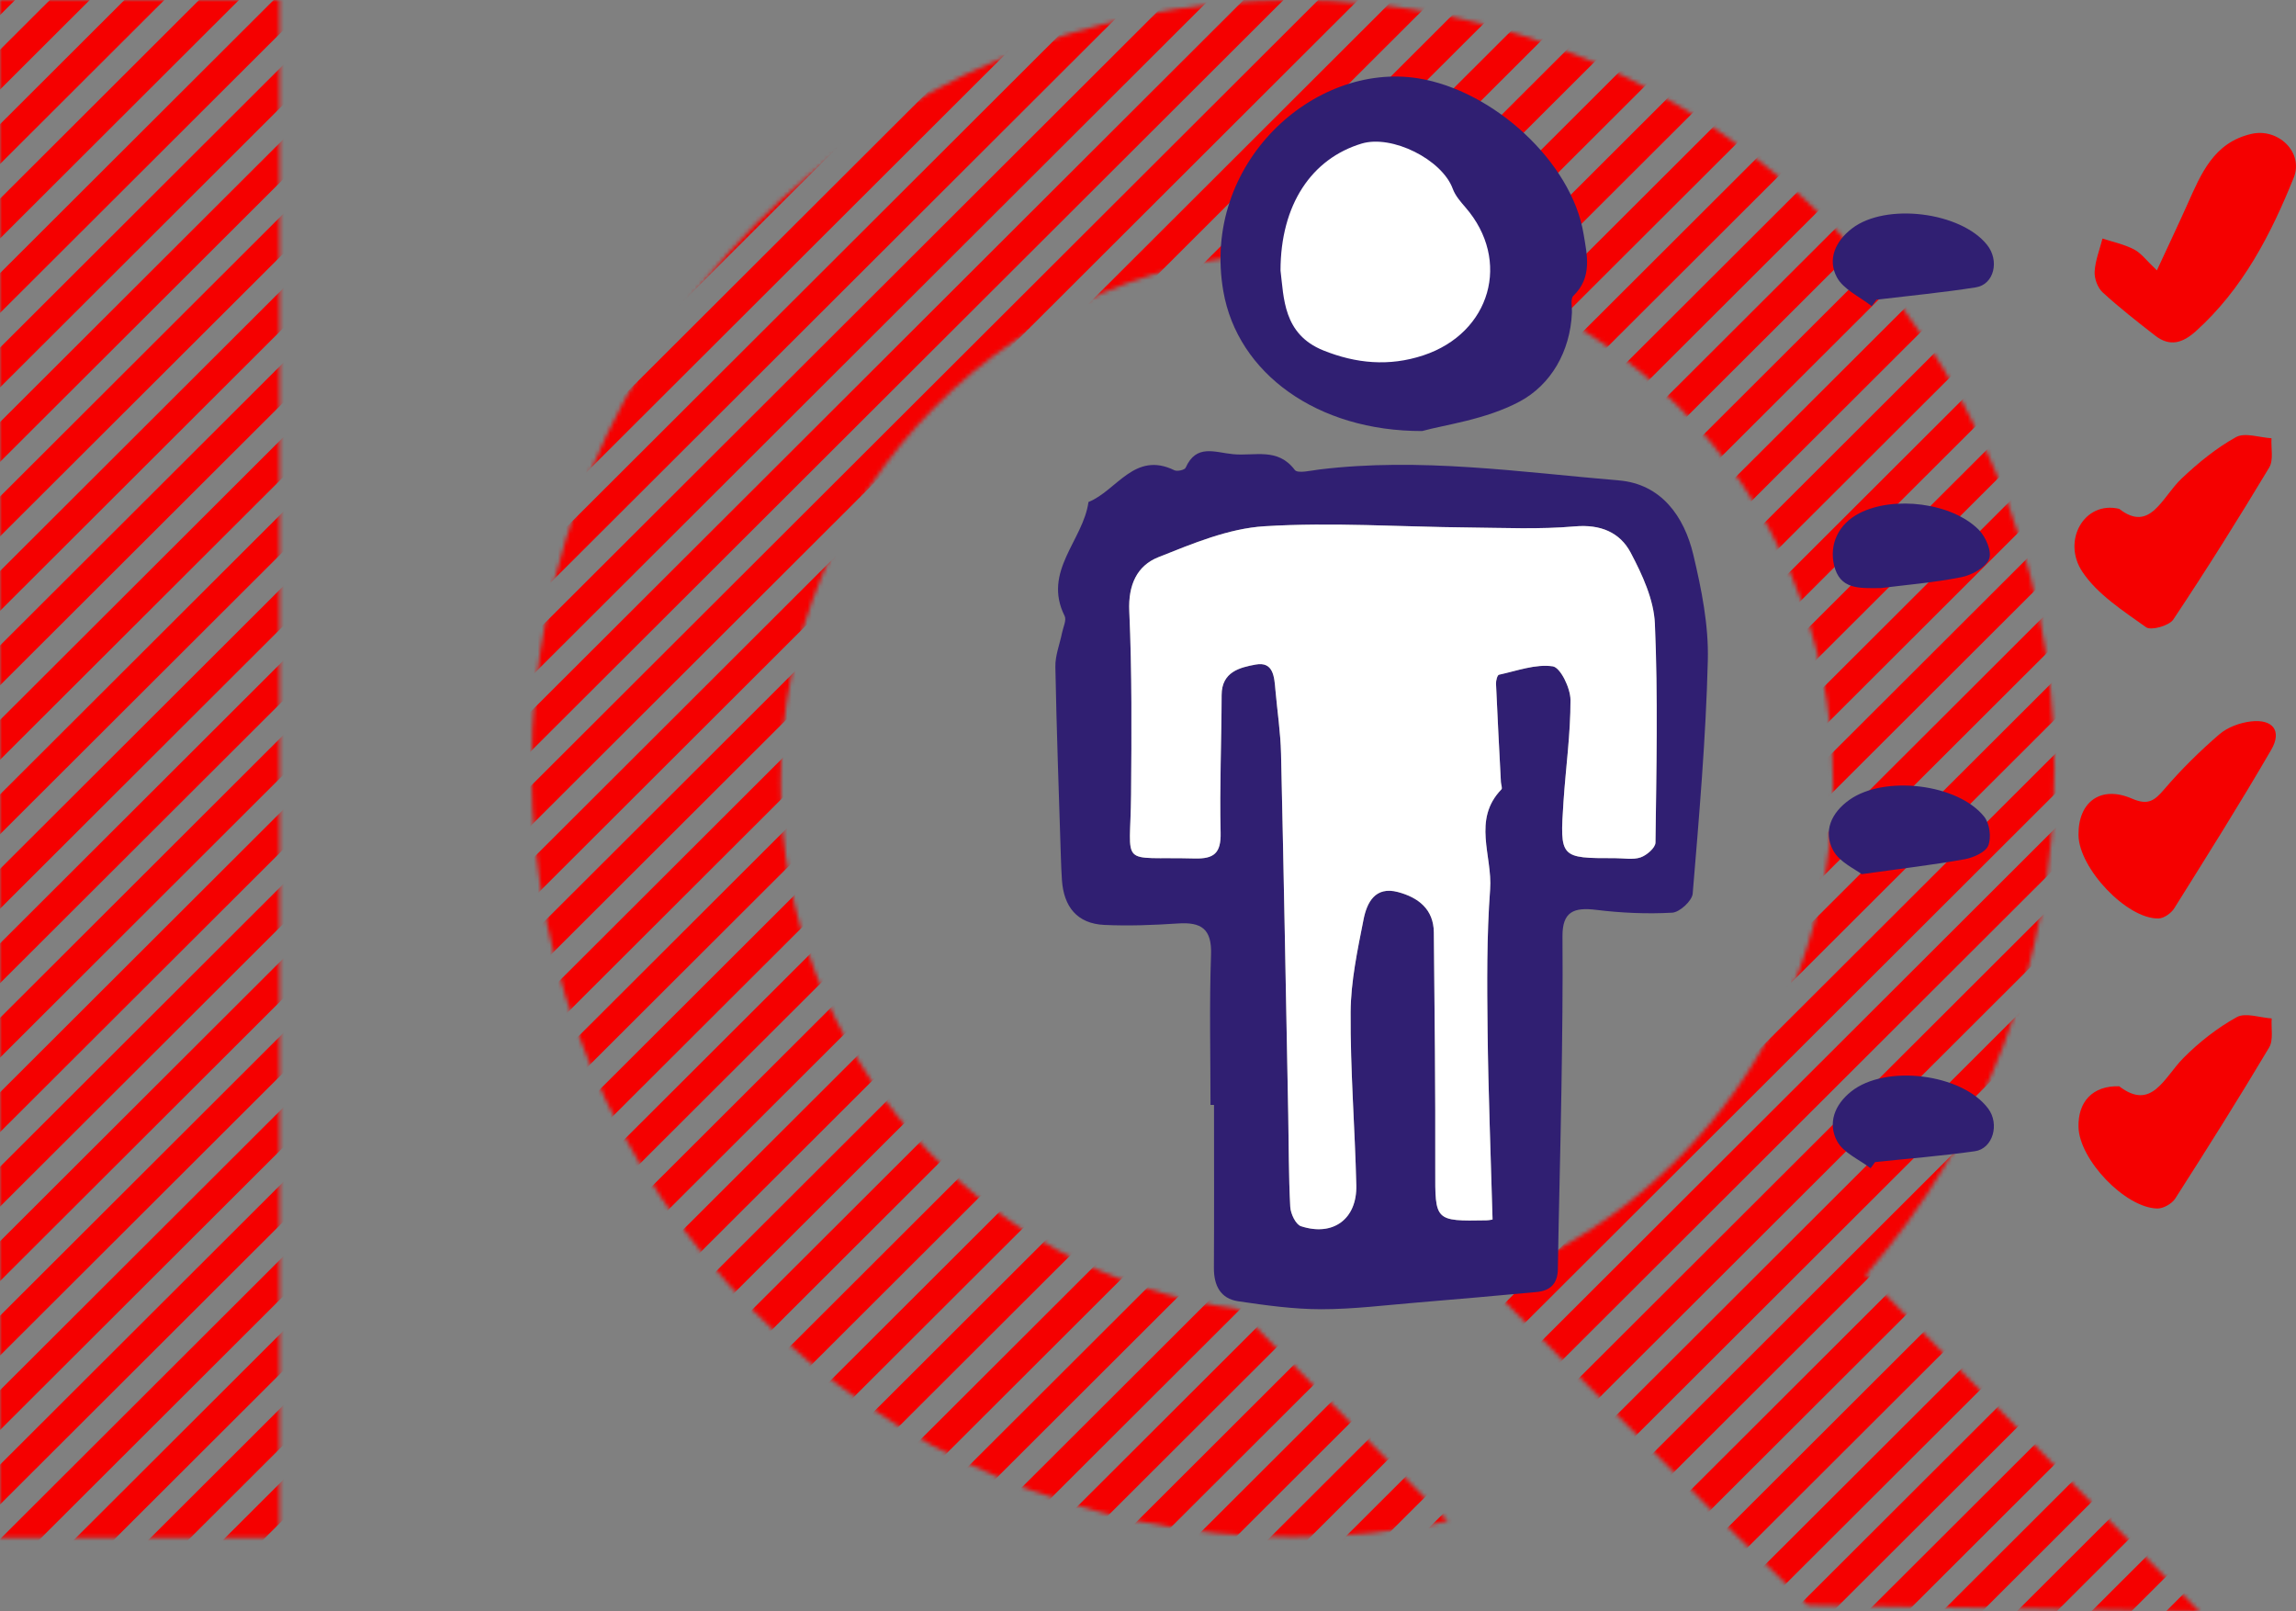 <svg xmlns="http://www.w3.org/2000/svg" xmlns:xlink="http://www.w3.org/1999/xlink" width="570px" height="400px" viewBox="0 0 570 400"><rect x="0" y="0" width="570" height="400" fill="#808080" stroke="none"/><title>img-embed-2</title><defs><path d="M320.991,2.84217094e-14 C425.396,2.84217094e-14 510.032,85.41 510.032,190.77 C510.032,238.911 492.362,282.888 463.209,316.454 L546,400 L448.784,398.461 L431.13,381.199 L368.757,318.257 C419.072,299.94 455.039,251.328 455.039,194.238 C455.039,121.445 396.562,62.434 324.428,62.434 C252.294,62.434 193.818,121.445 193.818,194.238 C193.818,261.175 243.262,316.457 307.304,324.92 L359.486,377.581 C347.057,380.176 334.182,381.539 320.991,381.539 C216.587,381.539 131.95,296.129 131.95,190.77 C131.95,85.41 216.587,2.84217094e-14 320.991,2.84217094e-14 Z M69.388,2.84217094e-14 L69.388,381.766 L0,381.766 L0,2.84217094e-14 L69.388,2.84217094e-14 Z" id="path-1"></path></defs><g id="Page-1" stroke="none" stroke-width="1" fill="none" fill-rule="evenodd"><g id="Artboard" transform="translate(-2189, -575)"><g id="img-embed-2" transform="translate(2189, 575)"><g id="Group-22"><mask id="mask-2" fill="white"><use xlink:href="#path-1"></use></mask><g id="Mask" fill-rule="nonzero"></g><g mask="url(#mask-2)" fill="#F50000" fill-rule="nonzero" id="Combined-Shape"><g transform="translate(-414, -9)"><path d="M787.325,1.05160325e-12 L792.273,4.945 L375.402,421 L370.455,416.055 L787.325,1.05160325e-12 Z M1083.689,1.05160325e-12 L1088.636,4.945 L671.766,421 L666.818,416.055 L1083.689,1.05160325e-12 Z M639.144,1.05160325e-12 L644.091,4.945 L227.22,421 L222.273,416.055 L639.144,1.05160325e-12 Z M935.507,1.05160325e-12 L940.455,4.945 L523.584,421 L518.636,416.055 L935.507,1.05160325e-12 Z M713.234,1.05160325e-12 L718.182,4.945 L301.311,421 L296.364,416.055 L713.234,1.05160325e-12 Z M1009.598,0 L1014.545,4.945 L597.675,421 L592.727,416.055 L1009.598,0 Z M565.053,1.05160325e-12 L570,4.945 L153.129,421 L148.182,416.055 L565.053,1.05160325e-12 Z M472.439,1.05160325e-12 L477.386,4.945 L60.515,421 L55.568,416.055 L472.439,1.05160325e-12 Z M1157.78,1.05160325e-12 L1162.727,4.945 L745.856,421 L740.909,416.055 L1157.78,1.05160325e-12 Z M861.416,1.05160325e-12 L866.364,4.945 L449.493,421 L444.545,416.055 L861.416,1.05160325e-12 Z M750.28,1.05160325e-12 L755.227,4.945 L338.356,421 L333.409,416.055 L750.28,1.05160325e-12 Z M1046.644,1.05160325e-12 L1051.591,4.945 L634.72,421 L629.773,416.055 L1046.644,1.05160325e-12 Z M602.098,1.05160325e-12 L607.045,4.945 L190.175,421 L185.227,416.055 L602.098,1.05160325e-12 Z M1194.825,1.05160325e-12 L1199.773,4.945 L782.902,421 L777.955,416.055 L1194.825,1.05160325e-12 Z M898.462,1.05160325e-12 L903.409,4.945 L486.538,421 L481.591,416.055 L898.462,1.05160325e-12 Z M676.189,1.05160325e-12 L681.136,4.945 L264.265,421 L259.318,416.055 L676.189,1.05160325e-12 Z M972.553,1.59161573e-12 L977.5,4.945 L560.629,421 L555.682,416.055 L972.553,1.59161573e-12 Z M528.007,1.59161573e-12 L532.954,4.945 L116.084,421 L111.136,416.055 L528.007,1.59161573e-12 Z M435.394,1.05160325e-12 L440.341,4.945 L23.47,421 L18.523,416.055 L435.394,1.05160325e-12 Z M1120.735,2.13162821e-12 L1125.682,4.945 L708.811,421 L703.864,416.055 L1120.735,2.13162821e-12 Z M824.371,1.05160325e-12 L829.318,4.945 L412.447,421 L407.5,416.055 L824.371,1.05160325e-12 Z M768.803,1.05160325e-12 L773.75,4.945 L356.879,421 L351.932,416.055 L768.803,1.05160325e-12 Z M1065.166,2.13162821e-12 L1070.114,4.945 L653.243,421 L648.296,416.055 L1065.166,2.13162821e-12 Z M620.621,1.05160325e-12 L625.568,4.945 L208.697,421 L203.75,416.055 L620.621,1.05160325e-12 Z M916.985,1.05160325e-12 L921.932,4.945 L505.061,421 L500.114,416.055 L916.985,1.05160325e-12 Z M694.712,1.05160325e-12 L699.659,4.945 L282.788,421 L277.841,416.055 L694.712,1.05160325e-12 Z M991.075,1.05160325e-12 L996.023,4.945 L579.152,421 L574.205,416.055 L991.075,1.05160325e-12 Z M546.53,0 L551.477,4.945 L134.606,421 L129.659,416.055 L546.53,0 Z M453.916,1.05160325e-12 L458.864,4.945 L41.993,421 L37.045,416.055 L453.916,1.05160325e-12 Z M1139.257,1.05160325e-12 L1144.205,4.945 L727.334,421 L722.386,416.055 L1139.257,1.05160325e-12 Z M842.894,1.05160325e-12 L847.841,4.945 L430.97,421 L426.023,416.055 L842.894,1.05160325e-12 Z M731.757,1.05160325e-12 L736.704,4.945 L319.834,421 L314.886,416.055 L731.757,1.05160325e-12 Z M1028.121,2.13162821e-12 L1033.068,4.945 L616.197,421 L611.25,416.055 L1028.121,2.13162821e-12 Z M583.575,0 L588.523,4.945 L171.652,421 L166.705,416.055 L583.575,0 Z M490.962,1.05160325e-12 L495.909,4.945 L79.038,421 L74.091,416.055 L490.962,1.05160325e-12 Z M1176.303,1.05160325e-12 L1181.25,4.945 L764.379,421 L759.432,416.055 L1176.303,1.05160325e-12 Z M879.939,1.05160325e-12 L884.886,4.945 L468.015,421 L463.068,416.055 L879.939,1.05160325e-12 Z M657.666,1.05160325e-12 L662.614,4.945 L245.743,421 L240.795,416.055 L657.666,1.05160325e-12 Z M954.03,1.59161573e-12 L958.977,4.945 L542.106,421 L537.159,416.055 L954.03,1.59161573e-12 Z M509.484,5.40012479e-13 L514.432,4.945 L97.561,421 L92.614,416.055 L509.484,5.40012479e-13 Z M416.871,1.05160325e-12 L421.818,4.945 L4.947,421 L0,416.055 L416.871,1.05160325e-12 Z M1102.212,2.13162821e-12 L1107.159,4.945 L690.288,421 L685.341,416.055 L1102.212,2.13162821e-12 Z M805.848,1.05160325e-12 L810.795,4.945 L393.925,421 L388.977,416.055 L805.848,1.05160325e-12 Z M1380.053,1.05160325e-12 L1385,4.945 L968.129,421 L963.182,416.055 L1380.053,1.05160325e-12 Z M1231.871,1.05160325e-12 L1236.818,4.945 L819.947,421 L815,416.055 L1231.871,1.05160325e-12 Z M1305.962,1.05160325e-12 L1310.909,4.945 L894.038,421 L889.091,416.055 L1305.962,1.05160325e-12 Z M1343.007,1.05160325e-12 L1347.955,4.945 L931.084,421 L926.136,416.055 L1343.007,1.05160325e-12 Z M1268.916,1.05160325e-12 L1273.864,4.945 L856.993,421 L852.046,416.055 L1268.916,1.05160325e-12 Z M1361.53,1.05160325e-12 L1366.477,4.945 L949.606,421 L944.659,416.055 L1361.53,1.05160325e-12 Z M1213.348,1.05160325e-12 L1218.295,4.945 L801.425,421 L796.477,416.055 L1213.348,1.05160325e-12 Z M1287.439,1.05160325e-12 L1292.386,4.945 L875.516,421 L870.568,416.055 L1287.439,1.05160325e-12 Z M1324.485,1.05160325e-12 L1329.432,4.945 L912.561,421 L907.614,416.055 L1324.485,1.05160325e-12 Z M1250.394,1.05160325e-12 L1255.341,4.945 L838.47,421 L833.523,416.055 L1250.394,1.05160325e-12 Z"></path></g></g></g><g id="Group-22" transform="translate(262, 19)"><g id="Group-3" transform="translate(0, 93)" fill="#301F72"><path d="M108.539,190.719 C108.092,174.589 107.48,159.282 107.305,143.969 C107.171,132.227 107.072,120.439 107.935,108.743 C108.544,100.493 103.448,91.479 110.739,83.952 C111.021,83.663 110.645,82.757 110.612,82.138 C110.191,73.999 109.752,65.861 109.396,57.717 C109.363,56.958 109.729,55.578 110.127,55.494 C114.576,54.535 119.211,52.786 123.482,53.411 C125.396,53.69 127.88,58.821 127.888,61.757 C127.913,70.144 126.715,78.532 126.157,86.926 C125.22,101.036 125.271,101.041 139.014,101.031 C141.123,101.028 143.397,101.485 145.288,100.838 C146.816,100.313 148.965,98.458 148.983,97.169 C149.214,79.052 149.623,60.912 148.838,42.828 C148.58,36.847 145.714,30.66 142.834,25.201 C140.166,20.146 135.329,18.114 128.969,18.672 C120.188,19.443 111.292,19.025 102.448,18.941 C85.586,18.784 68.668,17.601 51.885,18.639 C42.966,19.192 34.061,22.945 25.574,26.318 C20.257,28.432 18.067,33.221 18.354,39.684 C19.029,54.832 18.925,70.025 18.8,85.196 C18.648,103.739 15.47,100.597 34.528,101.105 C39.39,101.234 41.149,99.803 41.027,94.666 C40.753,83.297 41.253,71.916 41.279,60.539 C41.289,54.74 45.844,53.685 49.727,52.969 C54.192,52.147 54.351,56.111 54.638,59.336 C55.103,64.582 55.907,69.82 56.029,75.07 C56.714,104.987 57.242,134.909 57.816,164.829 C57.96,172.417 57.915,180.012 58.318,187.585 C58.407,189.285 59.666,191.96 60.975,192.389 C68.947,195.005 74.914,190.615 74.713,182.23 C74.373,167.907 73.208,153.59 73.302,139.274 C73.353,131.595 75.01,123.868 76.505,116.275 C77.337,112.042 79.398,107.918 85.083,109.446 C90.108,110.799 93.902,113.686 93.961,119.445 C94.159,139.046 94.369,158.65 94.316,178.251 C94.278,191.079 94.156,191.163 106.996,190.932 C107.805,190.917 108.61,190.709 108.539,190.719 M38.52,162.286 C38.52,149.854 38.208,137.412 38.649,124.995 C38.878,118.572 36.238,116.854 30.439,117.242 C24.368,117.648 18.249,117.879 12.176,117.602 C5.402,117.295 2.093,113.088 1.636,106.495 C1.507,104.604 1.433,102.708 1.372,100.813 C0.88,85.053 0.299,69.297 0.002,53.532 C-0.052,50.723 1.098,47.896 1.664,45.072 C1.946,43.673 2.816,41.935 2.304,40.91 C-3.232,29.843 6.918,22.161 8.222,12.617 C15.247,9.815 19.63,-0.117 29.556,4.737 C30.254,5.08 32.096,4.664 32.335,4.123 C35,-1.868 39.535,0.304 44.144,0.748 C49.494,1.263 55.207,-0.98 59.443,4.661 C60.158,5.613 63.445,4.801 65.511,4.547 C90.453,1.502 115.183,5.171 139.918,7.26 C150.366,8.143 156.102,16.134 158.378,25.699 C160.411,34.241 162.198,43.156 161.982,51.855 C161.503,71.203 159.83,90.53 158.224,109.832 C158.076,111.616 154.99,114.458 153.145,114.562 C146.879,114.912 140.509,114.631 134.268,113.862 C128.799,113.192 125.845,114.224 125.898,120.452 C126.005,133.07 125.835,145.69 125.639,158.305 C125.408,173.221 124.979,188.133 124.748,203.047 C124.69,206.737 122.804,208.419 119.431,208.732 C109.584,209.645 99.732,210.521 89.877,211.335 C81.911,211.993 73.937,213.003 65.965,213 C59.105,212.997 52.212,212.028 45.403,211.026 C40.972,210.373 39.337,207.095 39.362,202.727 C39.439,189.247 39.39,175.767 39.39,162.286 C39.099,162.286 38.809,162.286 38.52,162.286" id="Fill-1"></path></g><circle id="Oval" fill="#FFFFFF" cx="80" cy="46" r="30"></circle><path d="M108.539,283.719 C108.092,267.589 107.48,252.282 107.305,236.969 C107.171,225.227 107.072,213.439 107.935,201.743 C108.544,193.493 103.448,184.479 110.739,176.952 C111.021,176.663 110.645,175.757 110.612,175.138 C110.191,166.999 109.752,158.861 109.396,150.717 C109.363,149.958 109.729,148.578 110.127,148.494 C114.576,147.535 119.211,145.786 123.482,146.411 C125.396,146.69 127.88,151.821 127.888,154.757 C127.913,163.144 126.715,171.532 126.157,179.926 C125.22,194.036 125.271,194.041 139.014,194.031 C141.123,194.028 143.397,194.485 145.288,193.838 C146.816,193.313 148.965,191.458 148.983,190.169 C149.214,172.052 149.623,153.912 148.838,135.828 C148.58,129.847 145.714,123.66 142.834,118.201 C140.166,113.146 135.329,111.114 128.969,111.672 C120.188,112.443 111.292,112.025 102.448,111.941 C85.586,111.784 68.668,110.601 51.885,111.639 C42.966,112.192 34.061,115.945 25.574,119.318 C20.257,121.432 18.067,126.221 18.354,132.684 C19.029,147.832 18.925,163.025 18.8,178.196 C18.648,196.739 15.47,193.597 34.528,194.105 C39.39,194.234 41.149,192.803 41.027,187.666 C40.753,176.297 41.253,164.916 41.279,153.539 C41.289,147.74 45.844,146.685 49.727,145.969 C54.192,145.147 54.351,149.111 54.638,152.336 C55.103,157.582 55.907,162.82 56.029,168.07 C56.714,197.987 57.242,227.909 57.816,257.829 C57.96,265.417 57.915,273.012 58.318,280.585 C58.407,282.285 59.666,284.96 60.975,285.389 C68.947,288.005 74.914,283.615 74.713,275.23 C74.373,260.907 73.208,246.59 73.302,232.274 C73.353,224.595 75.01,216.868 76.505,209.275 C77.337,205.042 79.398,200.918 85.083,202.446 C90.108,203.799 93.902,206.686 93.961,212.445 C94.159,232.046 94.369,251.65 94.316,271.251 C94.278,284.079 94.156,284.163 106.996,283.932 C107.805,283.917 108.61,283.709 108.539,283.719" id="Path" fill="#FFFFFF"></path><path d="M55.897,48.151 C56.746,54.843 56.506,63.958 66.53,67.989 C74.619,71.24 82.842,72.03 91.336,69.218 C108.086,63.676 113.262,45.649 101.808,32.473 C100.585,31.068 99.278,29.55 98.653,27.85 C95.99,20.599 83.582,14.354 76.014,16.648 C63.628,20.401 55.922,31.764 55.897,48.151 M91.065,88 C64.964,88.061 45.231,73.617 41.703,53.309 C36.184,21.567 64.191,-3.698 90.06,0.446 C108.67,3.428 128.142,21.125 131.12,39.005 C132,44.293 133.366,49.83 128.595,54.437 C127.827,55.181 128.303,57.21 128.242,58.648 C127.822,68.281 123.01,76.543 115.253,80.685 C106.769,85.214 96.504,86.463 91.065,88" id="Fill-4" fill="#301F72"></path><path d="M273.464,48.119 C276.187,42.239 278.667,37.015 281.031,31.738 C284.424,24.166 287.534,16.425 296.899,14.244 C303.562,12.692 309.975,18.807 307.43,25.126 C301.726,39.278 294.761,52.752 283.134,63.221 C279.854,66.177 276.665,67.13 273.047,64.32 C268.597,60.862 264.144,57.381 259.999,53.575 C258.758,52.436 257.909,50.135 258.008,48.433 C258.171,45.663 259.262,42.95 259.961,40.213 C262.59,41.082 265.375,41.653 267.798,42.916 C269.576,43.844 270.878,45.678 273.464,48.119" id="Fill-6" fill="#F50000"></path><path d="M264.103,107.314 C271.832,113.33 274.679,104.431 279.636,99.755 C283.73,95.894 288.208,92.222 293.101,89.511 C295.304,88.29 298.934,89.618 301.916,89.79 C301.771,92.242 302.471,95.193 301.348,97.062 C293.687,109.806 285.787,122.416 277.538,134.79 C276.502,136.343 272.021,137.591 270.781,136.705 C265.09,132.632 258.733,128.576 254.973,122.955 C249.83,115.273 255.4,105.249 264.103,107.314" id="Fill-8" fill="#F50000"></path><path d="M264.105,250.652 C272.205,256.868 275.197,248.524 280.056,243.628 C283.952,239.704 288.466,236.162 293.278,233.498 C295.457,232.293 299.027,233.629 301.964,233.815 C301.796,236.245 302.439,239.163 301.33,241.027 C293.799,253.67 285.958,266.132 278.021,278.524 C277.19,279.822 275.044,281.037 273.539,280.999 C265.552,280.805 254.218,268.869 254.005,260.814 C253.84,254.556 257.433,250.476 264.105,250.652" id="Fill-10" fill="#F50000"></path><path d="M254.001,188.292 C253.904,180.067 259.513,175.886 267.267,179.243 C271.299,180.987 272.859,179.766 275.315,176.902 C279.496,172.026 284.112,167.466 288.973,163.283 C291.034,161.509 294.11,160.394 296.848,160.08 C302.28,159.464 304.563,162.451 301.864,167.102 C294.142,180.413 285.933,193.44 277.77,206.483 C277.008,207.701 275.217,208.968 273.879,208.998 C266.03,209.18 254.099,196.562 254.001,188.292" id="Fill-12" fill="#F50000"></path><path d="M202.39,271 C199.528,268.797 195.58,267.149 194.058,264.258 C191.715,259.81 193.426,255.233 197.598,251.927 C206.139,245.156 225.05,247.507 231.566,256.168 C234.466,260.024 232.766,266.143 228.278,266.779 C220.06,267.946 211.767,268.603 203.507,269.472 C203.133,269.981 202.761,270.491 202.39,271" id="Fill-14" fill="#301F72"></path><path d="M202.662,57 C199.69,54.645 195.63,52.852 194.007,49.806 C191.644,45.37 193.653,40.842 197.815,37.677 C206.204,31.293 224.732,33.58 231.295,41.77 C234.447,45.703 233.064,51.617 228.501,52.336 C220.326,53.623 212.065,54.405 203.841,55.396 C203.449,55.93 203.054,56.466 202.662,57" id="Fill-16" fill="#301F72"></path><path d="M200.174,198 C198.605,196.762 194.663,195.027 193.102,192.113 C190.557,187.368 192.632,182.736 197.149,179.539 C205.803,173.414 224.003,175.515 230.574,183.714 C231.959,185.441 232.403,188.86 231.605,190.897 C230.96,192.541 227.919,193.903 225.732,194.296 C218.088,195.673 210.352,196.573 200.174,198" id="Fill-18" fill="#301F72"></path><path d="M204.985,126.978 C199.496,127.033 194.722,127.381 193.311,121.257 C192.115,116.077 194.402,111.082 199.599,108.405 C208.122,104.016 222.593,105.775 229.26,112.533 C230.991,114.288 232.569,117.956 231.8,119.801 C230.927,121.898 227.523,123.76 224.913,124.279 C218.106,125.634 211.132,126.195 204.985,126.978" id="Fill-20" fill="#301F72"></path></g></g></g></g></svg>